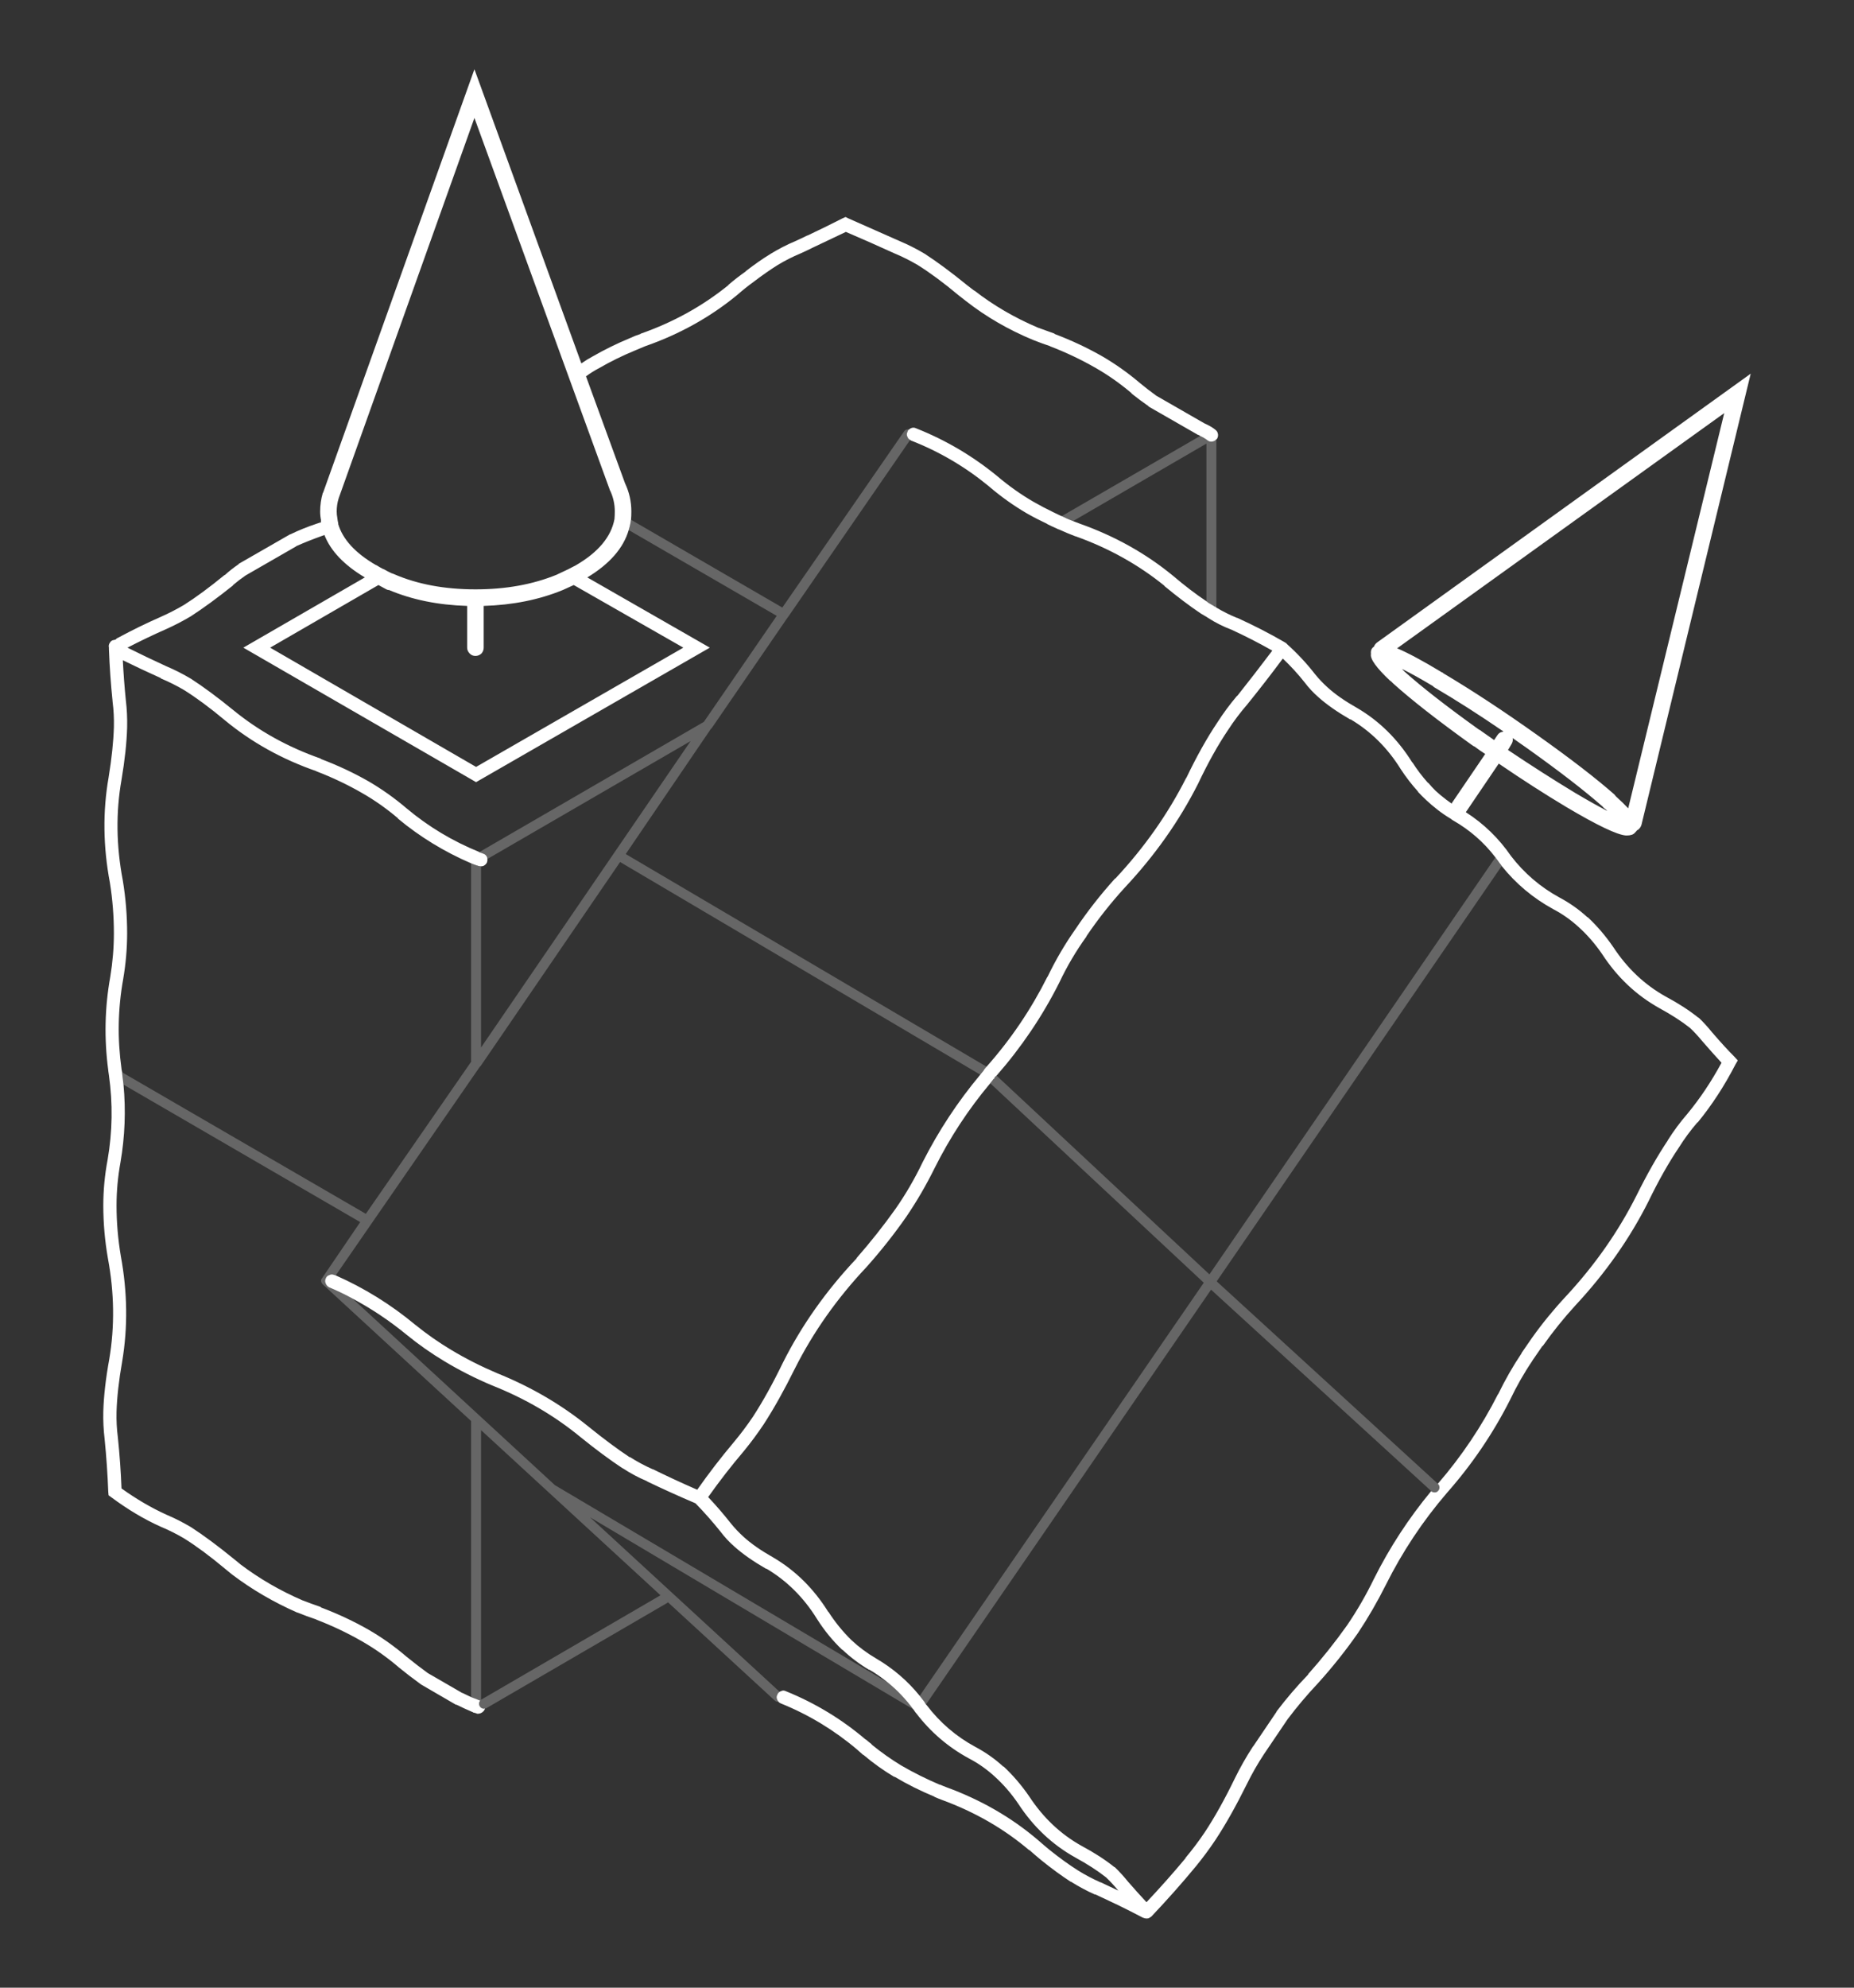 <?xml version="1.0" encoding="utf-8"?>
<!-- Generator: Adobe Illustrator 16.0.0, SVG Export Plug-In . SVG Version: 6.00 Build 0)  -->
<!DOCTYPE svg PUBLIC "-//W3C//DTD SVG 1.1//EN" "http://www.w3.org/Graphics/SVG/1.1/DTD/svg11.dtd">
<svg version="1.1" id="Layer_1" xmlns="http://www.w3.org/2000/svg" xmlns:xlink="http://www.w3.org/1999/xlink" x="0px" y="0px"
	 width="280px" height="300px" viewBox="0 0 280 300" enable-background="new 0 0 280 300" xml:space="preserve">
<rect x="0" y="0" width="280" height="300" fill="#333333" stroke="none"/>
<g>
	<path fill="#FFFFFF" d="M183.7,66.3c-0.167,0.2-0.384,0.317-0.65,0.35c-0.266,0.033-0.5-0.033-0.7-0.2
		c-0.3-0.233-0.666-0.45-1.1-0.65c-0.066-0.066-0.15-0.117-0.25-0.15h-0.05l-7.5-4.3V61.3c-0.867-0.6-1.718-1.233-2.55-1.9v-0.05
		c-1.733-1.467-3.534-2.733-5.4-3.8c-2.2-1.267-4.518-2.367-6.95-3.3h0.05c-0.897-0.3-1.767-0.617-2.6-0.95
		c-3.7-1.533-7.066-3.483-10.1-5.85c-0.4-0.3-0.784-0.6-1.15-0.9c-2.232-1.867-4.283-3.383-6.15-4.55
		c-1.133-0.667-2.3-1.25-3.5-1.75c-2.333-1.067-4.783-2.15-7.35-3.25c-1.667,0.8-3.317,1.583-4.95,2.35c-0.6,0.3-1.233,0.6-1.9,0.9
		c-1.2,0.5-2.35,1.083-3.45,1.75c-1.167,0.733-2.383,1.583-3.65,2.55c-0.833,0.6-1.667,1.267-2.5,2
		c-4.066,3.333-8.683,5.9-13.85,7.7c-0.5,0.2-1.017,0.417-1.55,0.65c-1.867,0.767-3.667,1.65-5.4,2.65
		c-0.7,0.367-1.367,0.784-2,1.25l5.9,16.15c0.633,1.333,0.95,2.75,0.95,4.25c0,0.433-0.017,0.85-0.05,1.25
		c-0.033,0.1-0.05,0.2-0.05,0.3c-0.067,0.4-0.167,0.817-0.3,1.25c-0.8,2.733-2.883,5.117-6.25,7.15l18.5,10.6l-35.3,20.3
		l-35.15-20.3l18.35-10.6c-3.133-1.867-5.167-4-6.1-6.4c-0.2,0.067-0.383,0.133-0.55,0.2c-1.3,0.466-2.55,0.966-3.75,1.5h0.05
		l-7.65,4.4c-0.633,0.433-1.267,0.917-1.9,1.45v0.05c-2.333,1.867-4.45,3.417-6.35,4.65c-1.233,0.733-2.483,1.383-3.75,1.95
		c-1.967,0.867-3.917,1.8-5.85,2.8c1.933,0.967,3.883,1.9,5.85,2.8c1.267,0.534,2.517,1.167,3.75,1.9c1.9,1.233,4.017,2.8,6.35,4.7
		c3.867,3.167,8.283,5.617,13.25,7.35v0.05c2.566,0.967,4.983,2.1,7.25,3.4c2,1.167,3.9,2.517,5.7,4.05
		c3.3,2.767,6.967,4.967,11,6.6v0.05c0.167,0.033,0.367,0.1,0.6,0.2c0.233,0.066,0.417,0.233,0.55,0.5c0.034,0.1,0.05,0.2,0.05,0.3
		c0.033,0.133,0.017,0.3-0.05,0.5c-0.1,0.233-0.283,0.417-0.55,0.55c-0.1,0.033-0.217,0.05-0.35,0.05c-0.133,0-0.267-0.017-0.4-0.05
		c-0.133-0.067-0.25-0.1-0.35-0.1l-0.05-0.05H71.8c-0.233-0.1-0.45-0.183-0.65-0.25c-4.033-1.733-7.717-3.983-11.05-6.75v-0.05
		c-1.733-1.467-3.533-2.733-5.4-3.8c-2.2-1.267-4.517-2.367-6.95-3.3h0.05c-5.2-1.8-9.816-4.367-13.85-7.7
		c-2.233-1.867-4.284-3.383-6.15-4.55c-1.133-0.667-2.3-1.25-3.5-1.75v-0.05c-1.933-0.867-3.85-1.767-5.75-2.7c0.1,2,0.25,4,0.45,6
		c0.167,1.367,0.233,2.75,0.2,4.15c-0.067,2.3-0.35,4.934-0.85,7.9c-0.867,4.9-0.8,9.966,0.2,15.2c0.434,2.633,0.65,5.283,0.65,7.95
		c0,2.3-0.2,4.617-0.6,6.95c-0.8,4.468-0.883,8.968-0.25,13.5v0.05c0.033,0.168,0.066,0.334,0.1,0.5c0,0.067,0,0.117,0,0.15v0.05
		c0.066,0.533,0.133,1.084,0.2,1.65c0.367,3.899,0.217,7.8-0.45,11.7c-0.4,2.199-0.6,4.383-0.6,6.55c0,2.532,0.217,5.083,0.65,7.649
		c1,5.434,1.067,10.731,0.2,15.898c-0.5,2.833-0.784,5.366-0.85,7.602c-0.033,1.267,0.033,2.551,0.2,3.851
		c0.267,2.565,0.45,5.133,0.55,7.7c2.233,1.6,4.483,2.916,6.75,3.949c1.267,0.532,2.517,1.166,3.75,1.898
		c1.9,1.232,4.017,2.8,6.35,4.7c0.333,0.267,0.683,0.55,1.05,0.85l0.05,0.052c2.867,2.166,6,3.981,9.4,5.448
		c0.867,0.334,1.783,0.667,2.75,1v0.052c2.566,0.967,4.983,2.101,7.25,3.398c1.966,1.134,3.867,2.482,5.7,4.05
		c1.067,0.867,2.15,1.7,3.25,2.5c0.033,0,0.067,0.019,0.1,0.052l5.1,2.948l-0.05-0.05c0.434,0.2,0.883,0.417,1.35,0.648l1.375,0.524
		c-0.071,0.076-0.121,0.168-0.15,0.274c-0.054,0.203-0.029,0.395,0.075,0.576c0.103,0.18,0.252,0.295,0.45,0.35
		c0.121,0.031,0.238,0.031,0.35,0v0.025c-0.1,0.267-0.267,0.465-0.5,0.6c-0.233,0.134-0.483,0.184-0.75,0.15l-0.05-0.052
		c-0.133-0.032-0.25-0.065-0.35-0.101h-0.075H71.5l-0.05-0.051c-0.867-0.366-1.7-0.75-2.5-1.149h-0.1l-5.25-3.05
		c-1.2-0.866-2.35-1.75-3.45-2.649l-0.05-0.051c-1.733-1.467-3.533-2.731-5.4-3.8c-2.2-1.268-4.517-2.366-6.95-3.301h0.05
		c-1-0.334-1.95-0.684-2.85-1.051H44.9c-3.566-1.565-6.85-3.481-9.85-5.75c-0.367-0.301-0.733-0.601-1.1-0.898
		c-2.233-1.866-4.284-3.385-6.15-4.551c-1.133-0.668-2.3-1.25-3.5-1.75c-2.533-1.135-5.05-2.635-7.55-4.5l-0.35-0.25l-0.05-0.5
		c-0.1-2.668-0.283-5.334-0.55-8c-0.167-1.399-0.233-2.782-0.2-4.149c0.066-2.333,0.367-4.967,0.9-7.897
		c0.833-4.936,0.767-10-0.2-15.201c-0.466-2.666-0.7-5.334-0.7-8c0-2.299,0.217-4.601,0.65-6.899c0.733-4.233,0.8-8.483,0.2-12.75
		c-0.034-0.233-0.067-0.467-0.1-0.7v-0.05c-0.633-4.767-0.533-9.467,0.3-14.1c0.367-2.233,0.55-4.434,0.55-6.6
		c0-2.533-0.2-5.067-0.6-7.6c-1.033-5.467-1.1-10.767-0.2-15.9c0.467-2.867,0.733-5.4,0.8-7.6c0.033-1.3-0.034-2.583-0.2-3.85v-0.05
		c-0.267-2.6-0.45-5.217-0.55-7.85c0-0.033,0-0.067,0-0.1c0-0.033,0-0.083,0-0.15c-0.067-0.267-0.017-0.517,0.15-0.75
		c0.133-0.233,0.333-0.367,0.6-0.4c0.1-0.033,0.183-0.05,0.25-0.05c0.1-0.133,0.233-0.233,0.4-0.3c2.1-1.133,4.25-2.183,6.45-3.15
		c1.2-0.533,2.367-1.133,3.5-1.8c1.833-1.167,3.867-2.667,6.1-4.5h0.05c0.667-0.6,1.367-1.15,2.1-1.65V85.1l7.75-4.45h0.05
		c1.233-0.6,2.55-1.133,3.95-1.6c0.2-0.066,0.4-0.133,0.6-0.2c0.033,0,0.067,0,0.1,0c-0.033-0.1-0.05-0.2-0.05-0.3l0.05,0.05
		c-0.1-0.467-0.15-0.934-0.15-1.4c0-0.967,0.133-1.9,0.4-2.8l0.05-0.05l22.85-63.9l16.15,44.4c0.567-0.4,1.133-0.75,1.7-1.05
		c1.8-1.033,3.667-1.95,5.6-2.75c0.566-0.267,1.117-0.483,1.65-0.65v-0.05h0.05c4.934-1.733,9.35-4.184,13.25-7.35H110
		c0.9-0.767,1.783-1.45,2.65-2.05h-0.05c1.333-1.034,2.6-1.917,3.8-2.65c1.2-0.733,2.434-1.367,3.7-1.9c0.6-0.267,1.2-0.55,1.8-0.85
		h0.05c1.767-0.833,3.533-1.7,5.3-2.6l0.45-0.2l0.4,0.2c2.733,1.2,5.333,2.35,7.8,3.45c1.267,0.533,2.517,1.167,3.75,1.9
		c1.9,1.233,4.017,2.8,6.35,4.7c0.333,0.267,0.7,0.55,1.1,0.85h0.051c2.867,2.233,6.066,4.1,9.602,5.6c0.801,0.3,1.635,0.6,2.5,0.9
		v0.05c2.564,0.967,4.982,2.1,7.25,3.4c2,1.167,3.898,2.517,5.7,4.05c0.767,0.633,1.565,1.25,2.397,1.85l-0.1-0.05l7.4,4.25
		c0.719,0.316,1.285,0.65,1.699,1c0.198,0.167,0.315,0.383,0.351,0.65c0.032,0.267-0.033,0.517-0.2,0.75H183.7z M182.2,90.75
		c0.1,0.067,0.184,0.133,0.25,0.2c0.267,0.167,0.55,0.333,0.85,0.5l0.2,0.15l-0.05-0.05h0.05c0.066,0.034,0.134,0.083,0.2,0.15
		c1,0.6,2.032,1.117,3.1,1.55h0.05c2.5,1.133,4.9,2.367,7.2,3.7L194.1,97c0.067,0.033,0.135,0.067,0.2,0.1v0.05
		c1.601,1.434,3.033,2.967,4.3,4.6c0.567,0.7,1.2,1.367,1.9,2c1.134,1.033,2.616,2.067,4.45,3.1c3.366,1.967,6.149,4.717,8.35,8.25
		v-0.05c0.7,1.1,1.483,2.133,2.351,3.1h0.052c0.333,0.4,0.698,0.8,1.1,1.2c0.468,0.433,0.968,0.85,1.5,1.25l0.052,0.05
		c0.267,0.2,0.565,0.417,0.898,0.65c0-0.066,0.018-0.117,0.05-0.15l5-7.35c-0.565-0.367-1.114-0.75-1.647-1.15H222.6l-0.3-0.2
		c-5.2-3.733-9.166-6.833-11.899-9.3l-0.051-0.05c-0.1-0.1-0.216-0.217-0.35-0.35v0.05c-2.134-2-3.116-3.367-2.95-4.1
		c-0.065-0.5,0.084-0.867,0.45-1.1c0.1-0.267,0.268-0.483,0.5-0.65l56.4-40.55l-16.5,68.1c-0.103,0.333-0.301,0.6-0.603,0.8h-0.05
		c-0.102,0.133-0.217,0.267-0.352,0.4c-0.231,0.267-0.633,0.4-1.199,0.4h-0.149c-1.333-0.1-4.333-1.533-9-4.3
		c-3.231-1.933-6.633-4.117-10.198-6.55l-4.949,7.3v0.05c2.699,1.733,4.966,3.933,6.8,6.6c2,2.6,4.434,4.683,7.3,6.25
		c1.566,0.833,2.982,1.833,4.25,3v-0.05c1.434,1.333,2.732,2.85,3.9,4.55c2.1,3.2,4.731,5.683,7.897,7.45
		c1.935,1.034,3.584,2.1,4.95,3.2h0.05c0.7,0.666,1.386,1.416,2.052,2.25l0.051,0.051c1.231,1.434,2.332,2.634,3.3,3.601l0.5,0.55
		l-0.351,0.602c-1.666,3.232-3.566,6.148-5.699,8.75h-0.051c-1.033,1.199-1.968,2.467-2.802,3.801
		c-1.532,2.267-3.065,4.982-4.601,8.148c-2.801,5.566-6.467,10.783-11,15.649c-1.801,1.967-3.449,4.019-4.949,6.149h-0.051
		l-1.551,2.25l0.051-0.051c-1.268,1.866-2.399,3.852-3.399,5.949c-2.565,5.066-5.75,9.75-9.55,14.051
		c-3.635,4.232-6.7,8.852-9.2,13.852c-1.269,2.531-2.666,4.949-4.198,7.25c-1.834,2.633-3.852,5.166-6.052,7.6
		c-1.666,1.768-3.198,3.584-4.601,5.45l-3.551,5.25c-0.967,1.467-1.834,2.981-2.601,4.55c-1.601,3.233-3.166,6.018-4.7,8.352
		c-0.933,1.398-1.933,2.75-3,4.051c-2.033,2.467-4.267,4.982-6.699,7.55c-0.101,0.065-0.199,0.134-0.301,0.2
		c-0.1,0.066-0.216,0.1-0.35,0.1h-0.1c-0.168,0-0.317-0.033-0.451-0.1h-0.049c-1.269-0.667-2.553-1.316-3.853-1.95
		c-1.133-0.532-2.269-1.065-3.397-1.601v0.051c-1.269-0.566-2.483-1.217-3.65-1.95h-0.051c-1.435-0.935-2.935-2.033-4.5-3.3
		c-0.602-0.5-1.185-1-1.75-1.5v0.05c-3.799-3.233-8.199-5.767-13.199-7.601c-0.366-0.133-0.732-0.283-1.1-0.449l-0.053-0.051
		c-2.1-0.866-4.1-1.866-6-3v0.051c-1.633-0.967-3.2-2.084-4.7-3.352h-0.05c-0.3-0.268-0.6-0.533-0.9-0.801
		c-3.467-2.934-7.3-5.25-11.5-6.949c-0.167-0.065-0.284-0.148-0.35-0.25c-0.1-0.101-0.167-0.199-0.2-0.301
		c-0.133-0.267-0.133-0.517,0-0.75c0.067-0.199,0.184-0.35,0.35-0.449c0.067-0.065,0.133-0.101,0.2-0.101
		c0.233-0.134,0.483-0.134,0.75,0c4.433,1.8,8.45,4.231,12.05,7.3h0.05c0.267,0.233,0.55,0.469,0.85,0.7v0.05
		c1.434,1.167,2.917,2.219,4.45,3.15c1.833,1.064,3.767,2.031,5.799,2.898h0.051c0.332,0.133,0.666,0.268,1,0.399
		c5.199,1.899,9.801,4.55,13.801,7.95c0.564,0.5,1.134,0.981,1.699,1.449c1.533,1.232,2.982,2.283,4.351,3.148
		c1.065,0.667,2.2,1.268,3.399,1.8h0.051c0.865,0.4,1.75,0.817,2.648,1.25c-0.615-0.745-1.231-1.411-1.851-2
		c-1.267-1-2.815-2-4.649-3c-3.467-1.933-6.334-4.633-8.601-8.1c-1.065-1.566-2.267-2.95-3.601-4.15
		c-1.166-1.065-2.449-1.966-3.852-2.698c-3.133-1.699-5.781-3.968-7.95-6.802l-0.05-0.05c-0.133-0.166-0.25-0.333-0.35-0.5
		l-0.05-0.05c-1.133-1.533-2.417-2.886-3.85-4.052c-0.9-0.731-1.833-1.383-2.8-1.948v0.05c-1.5-0.898-2.85-1.916-4.05-3.05h-0.05
		c-1.434-1.366-2.7-2.917-3.8-4.65c-2-3.231-4.55-5.767-7.65-7.6v0.05c-1.967-1.133-3.567-2.25-4.8-3.352
		c-0.8-0.698-1.5-1.448-2.1-2.25c-1.2-1.5-2.467-2.934-3.8-4.299c-2.5-1.066-4.933-2.168-7.3-3.302c0-0.032-0.017-0.05-0.05-0.05
		c-1.267-0.533-2.483-1.184-3.65-1.95H94c-1.967-1.3-4.1-2.883-6.4-4.75c-3.9-3.198-8.333-5.782-13.3-7.75
		c-2.533-1.065-4.933-2.282-7.2-3.649c-2-1.198-3.9-2.531-5.7-4c-2.566-2.101-5.283-3.916-8.15-5.448
		c-1.167-0.636-2.35-1.2-3.55-1.7c-0.233-0.133-0.4-0.314-0.5-0.55c-0.133-0.269-0.133-0.533,0-0.802
		c0.1-0.266,0.283-0.434,0.55-0.5c0.233-0.133,0.483-0.133,0.75,0c0.067,0,0.133,0.019,0.2,0.052c4.3,1.899,8.283,4.364,11.95,7.399
		c1.767,1.434,3.6,2.715,5.5,3.851c2.167,1.3,4.467,2.467,6.9,3.5c5.133,2.065,9.733,4.75,13.8,8.05
		c2.267,1.834,4.35,3.385,6.25,4.648v-0.049c1.1,0.698,2.25,1.315,3.45,1.851h0.05c2.167,1.065,4.4,2.101,6.7,3.101
		c1.733-2.467,3.567-4.851,5.5-7.148c1.034-1.233,2-2.518,2.9-3.852c1.5-2.301,3.017-5.033,4.55-8.199
		c2.833-5.633,6.55-10.883,11.15-15.75h-0.05c2.133-2.435,4.1-4.916,5.9-7.449c1.533-2.2,2.9-4.551,4.1-7.051
		c2.4-4.732,5.3-9.133,8.7-13.199c0.134-0.167,0.267-0.334,0.4-0.5l0.05-0.051c0.12-0.211,0.253-0.395,0.4-0.551
		c0.017-0.018,0.033-0.033,0.05-0.051s0.032-0.031,0.05-0.05c3.667-4.136,6.732-8.667,9.2-13.6v0.05
		c1.233-2.567,2.649-4.983,4.25-7.25c1.767-2.633,3.75-5.167,5.95-7.6h0.05c4.366-4.667,7.934-9.733,10.7-15.2v0.05
		c1.564-3.267,3.133-6.067,4.699-8.4c0.898-1.4,1.898-2.75,3-4.05v0.05c1.801-2.267,3.565-4.55,5.301-6.85
		c-2-1.133-4.051-2.184-6.15-3.15c-1.232-0.466-2.4-1.05-3.5-1.75c-0.1-0.066-0.2-0.133-0.3-0.2c-0.267-0.167-0.55-0.333-0.851-0.5
		c-1.733-1.167-3.566-2.55-5.5-4.15h0.051c-3.936-3.2-8.418-5.7-13.45-7.5h-0.05c-0.867-0.333-1.7-0.684-2.5-1.05h-0.051l-0.199-0.1
		c-0.534-0.233-1.034-0.466-1.5-0.7h0.05c-1.066-0.5-2.101-1.033-3.101-1.6c-2-1.167-3.899-2.517-5.699-4.05l-0.051-0.05
		c-3.566-2.933-7.483-5.233-11.75-6.9c-0.067-0.033-0.117-0.067-0.15-0.1c-0.2-0.1-0.333-0.25-0.4-0.45
		c-0.133-0.267-0.133-0.517,0-0.75c0.034-0.2,0.133-0.333,0.3-0.4c0.033-0.066,0.1-0.117,0.2-0.15c0.267-0.133,0.534-0.133,0.8,0
		c4.465,1.767,8.567,4.184,12.299,7.25c1.732,1.467,3.551,2.75,5.449,3.85c0.935,0.533,1.918,1.05,2.949,1.55
		c0.4,0.2,0.816,0.4,1.25,0.6h0.051l0.199,0.1c0.469,0.233,0.969,0.45,1.5,0.65c0.334,0.133,0.686,0.267,1.051,0.4
		c5.268,1.867,9.949,4.483,14.051,7.85C178.917,88.4,180.6,89.683,182.2,90.75z M150.5,162.35c-0.033,0-0.066,0.034-0.1,0.103
		h-0.051c-0.066,0.065-0.135,0.166-0.199,0.3v0.05l-0.103,0.052c-0.166,0.198-0.333,0.416-0.5,0.648
		c-3.3,3.936-6.101,8.2-8.397,12.8c-1.269,2.566-2.686,5-4.25,7.302c-1.833,2.633-3.85,5.184-6.05,7.648
		c-4.434,4.7-8.033,9.8-10.8,15.3c-1.6,3.233-3.167,6.033-4.7,8.4c-0.934,1.397-1.934,2.75-3,4.05c-1.9,2.232-3.7,4.55-5.4,6.95
		c1.2,1.267,2.35,2.6,3.45,4c0.567,0.698,1.2,1.364,1.9,2c1.133,1.032,2.617,2.065,4.45,3.1c3.367,1.968,6.15,4.718,8.35,8.25v-0.05
		c1.033,1.602,2.2,3.033,3.5,4.3c1.1,1.033,2.333,1.95,3.7,2.75c2.567,1.5,4.767,3.386,6.6,5.65c0.233,0.3,0.467,0.6,0.7,0.897
		l0.05,0.051v0.052c0.067,0.1,0.133,0.198,0.2,0.3c0.033,0.033,0.066,0.064,0.1,0.102c2,2.633,4.45,4.731,7.35,6.301
		c1.566,0.832,2.983,1.832,4.25,3V266.6c1.435,1.334,2.733,2.853,3.9,4.551c2.1,3.199,4.733,5.685,7.899,7.449
		c1.934,1.034,3.584,2.103,4.948,3.2h0.052c0.698,0.667,1.383,1.417,2.051,2.25l0.05,0.05c0.866,1,1.767,2,2.7,3
		c2.133-2.267,4.1-4.481,5.897-6.647V280.4c1.033-1.232,2-2.518,2.899-3.852c1.5-2.267,3.018-4.982,4.551-8.148
		c0.8-1.633,1.699-3.217,2.699-4.75V263.6h0.051l3.55-5.25v-0.05c1.468-1.934,3.065-3.8,4.802-5.6h-0.052
		c2.136-2.4,4.103-4.867,5.899-7.4c1.5-2.2,2.851-4.532,4.051-7c2.365-4.733,5.25-9.149,8.648-13.25
		c0.133,0.134,0.316,0.2,0.551,0.2c0.199,0,0.365-0.083,0.5-0.25c0.134-0.134,0.199-0.3,0.199-0.5c0-0.232-0.084-0.417-0.25-0.55
		c3.602-4.167,6.633-8.685,9.102-13.55v0.05c1.064-2.2,2.25-4.267,3.55-6.2v-0.05l1.552-2.25c1.565-2.2,3.282-4.3,5.148-6.3
		c4.365-4.7,7.917-9.769,10.648-15.2c1.602-3.233,3.185-6.017,4.75-8.351l-0.051,0.051c0.9-1.436,1.9-2.784,3-4.051
		c1.9-2.302,3.617-4.867,5.15-7.699c-0.866-0.936-1.833-2.019-2.9-3.25c-0.615-0.746-1.23-1.414-1.85-2c-1.268-1-2.816-2-4.65-3
		c-3.466-1.936-6.332-4.634-8.6-8.103c-1.066-1.566-2.268-2.95-3.6-4.15c-1.168-1.066-2.451-1.967-3.853-2.7
		c-3.033-1.667-5.615-3.833-7.75-6.5c-0.065-0.133-0.147-0.25-0.25-0.35c-0.231-0.333-0.467-0.65-0.699-0.95
		c-1.733-2.267-3.851-4.117-6.351-5.55c-0.135-0.067-0.25-0.15-0.352-0.25c-0.731-0.434-1.416-0.9-2.051-1.4
		c-0.6-0.467-1.148-0.934-1.648-1.4c-0.467-0.433-0.899-0.867-1.301-1.3v-0.05c-0.934-1.034-1.783-2.133-2.551-3.3
		c-2-3.233-4.55-5.767-7.648-7.6v0.05c-1.967-1.133-3.565-2.25-4.801-3.35c-0.801-0.7-1.5-1.45-2.101-2.25
		c-1-1.267-2.101-2.467-3.3-3.6c-1.732,2.333-3.518,4.633-5.35,6.9c-1.067,1.233-2.035,2.517-2.9,3.85
		c-1.533,2.267-3.051,4.983-4.551,8.15c-2.834,5.6-6.517,10.817-11.049,15.65c-2.136,2.333-4.067,4.783-5.803,7.35v0.05
		c-1.564,2.167-2.933,4.483-4.1,6.95C157.434,153.366,154.268,158.05,150.5,162.35z M217.8,101.5l0.15,0.05v0.05
		c4.434,2.633,9.2,5.767,14.3,9.4c4.934,3.5,8.783,6.467,11.55,8.9l0.25,0.3c0.733,0.667,1.351,1.267,1.851,1.8l14.5-59.65
		L211,97.85C212.6,98.517,214.866,99.733,217.8,101.5z M230.8,113.05c-0.8-0.566-1.583-1.117-2.35-1.65c0.065,0.333,0,0.65-0.2,0.95
		l-0.5,0.85c3.533,2.367,6.9,4.517,10.1,6.45c1.967,1.167,3.603,2.083,4.9,2.75c-0.1-0.1-0.184-0.183-0.25-0.25
		c-0.033,0-0.05-0.017-0.05-0.05h-0.05l-0.051-0.05c-0.135-0.1-0.25-0.216-0.352-0.35C239.3,119.333,235.566,116.45,230.8,113.05z
		 M223.4,110.15h0.05l0.35,0.25c0.601,0.434,1.218,0.867,1.851,1.3l0.5-0.75c0.199-0.3,0.468-0.467,0.802-0.5
		c0.032-0.034,0.065-0.05,0.1-0.05c-3.698-2.533-7.198-4.767-10.5-6.7l-0.147-0.15c-1.875-1.118-3.426-1.976-4.65-2.575V101
		c0.111,0.112,0.212,0.212,0.301,0.3c0.019,0.016,0.033,0.033,0.049,0.05C214.732,103.707,218.499,106.64,223.4,110.15z M86.65,88.3
		c-0.566,0.267-1.117,0.517-1.65,0.75c-3.567,1.467-7.55,2.267-11.95,2.4v6.3c0,0.333-0.117,0.633-0.35,0.9
		C72.433,98.883,72.133,99,71.8,99s-0.617-0.117-0.85-0.35c-0.267-0.267-0.4-0.566-0.4-0.9v-6.3c-4.4-0.133-8.333-0.934-11.8-2.4
		H58.6l-0.25-0.1c-0.434-0.233-0.833-0.45-1.2-0.65L40.8,97.75l31.1,18l31.3-18L86.65,88.3z M92.15,74.05L92.1,74v-0.05L71.65,17.8
		l-20.5,57.4c-0.2,0.633-0.3,1.3-0.3,2c0,0.333,0.033,0.667,0.1,1v0.05c0.033,0.267,0.083,0.533,0.15,0.8L51.05,79
		c0.667,2.367,2.583,4.467,5.75,6.3h0.05c0.3,0.2,0.65,0.4,1.05,0.6h0.05c0.4,0.233,0.816,0.45,1.25,0.65h0.05l0.25,0.1
		c3.533,1.533,7.633,2.3,12.3,2.3h0.05c4.533,0,8.6-0.733,12.2-2.2c0.567-0.267,1.167-0.55,1.8-0.85c0.367-0.2,0.75-0.4,1.15-0.6
		c3.367-1.966,5.3-4.283,5.8-6.95c0.034-0.367,0.05-0.75,0.05-1.15C92.85,76.1,92.617,75.05,92.15,74.05z"/>
	<path fill="#FFFFFF" fill-opacity="0.25" d="M71.525,258.5H71.6c0.1,0.033,0.217,0.066,0.35,0.1c-0.067,0-0.117,0-0.15,0
		C71.703,258.575,71.611,258.542,71.525,258.5z M73.25,257.875c-0.112,0.032-0.229,0.032-0.35,0c-0.197-0.054-0.347-0.17-0.45-0.35
		c-0.104-0.184-0.129-0.373-0.075-0.575c0.029-0.107,0.079-0.199,0.15-0.275l-1.375-0.524v-41.676l-22.4-20.625
		c-0.133-0.133-0.217-0.283-0.25-0.449c-0.033-0.198,0.017-0.365,0.15-0.5l5.75-8.448L18.65,163.7
		c-0.066-0.566-0.133-1.117-0.2-1.65V162c0-0.033,0-0.083,0-0.15l36.8,21.353l15.9-22.95V130.3c0.2,0.067,0.417,0.15,0.65,0.25h0.05
		l0.05,0.05c0.1,0,0.217,0.033,0.35,0.1c0.133,0.033,0.267,0.05,0.4,0.05v27.35l31.65-46.25l-30.7,17.8c0-0.1-0.017-0.2-0.05-0.3
		c-0.133-0.267-0.316-0.434-0.55-0.5c-0.233-0.1-0.433-0.167-0.6-0.2v-0.05l33.9-19.65l11-16L94.95,80
		c0.133-0.433,0.233-0.85,0.3-1.25c0-0.1,0.017-0.2,0.05-0.3l22.85,13.25l18.4-26.6c0.1-0.167,0.267-0.267,0.5-0.3
		c0.1-0.033,0.2-0.033,0.3,0c-0.167,0.067-0.267,0.2-0.3,0.4c-0.133,0.233-0.133,0.483,0,0.75c0.067,0.2,0.2,0.35,0.4,0.45
		L119,93.15c-0.033,0-0.05,0.017-0.05,0.05l-11.5,16.75h-0.05L94.5,128.9L149,161c-0.018,0.018-0.033,0.033-0.05,0.05
		s-0.033,0.033-0.05,0.05c-0.147,0.157-0.28,0.34-0.4,0.551l-0.05,0.052c-0.134,0.166-0.267,0.333-0.4,0.5l-54.4-32.1l-21.1,30.85
		H72.5L50.7,192.5c-0.067-0.033-0.133-0.05-0.2-0.05c-0.267-0.134-0.517-0.134-0.75,0c-0.267,0.065-0.45,0.233-0.55,0.5
		c-0.133,0.267-0.133,0.532,0,0.8c0.1,0.232,0.267,0.417,0.5,0.55c1.2,0.5,2.383,1.066,3.55,1.7l30.55,28.15l50.3,29.8
		c1.433,1.166,2.717,2.517,3.85,4.05L89.1,229l28.65,26.35c-0.167,0.103-0.283,0.25-0.35,0.45c-0.133,0.233-0.133,0.483,0,0.75
		c0.033,0.101,0.1,0.2,0.2,0.3h-0.05c-0.233,0-0.417-0.064-0.55-0.199l-16.125-14.823c-0.039,0.048-0.088,0.09-0.15,0.125
		l-27.25,15.85C73.402,257.842,73.327,257.866,73.25,257.875z M181.25,65.8c0.434,0.2,0.8,0.417,1.1,0.65
		c0.2,0.167,0.436,0.233,0.7,0.2c0.267-0.033,0.483-0.15,0.65-0.35v25.4c-0.066-0.067-0.134-0.117-0.2-0.15h-0.05l0.05,0.05
		l-0.2-0.15c-0.3-0.167-0.583-0.333-0.85-0.5c-0.066-0.067-0.15-0.133-0.25-0.2v-23.8l-20.15,11.7c-0.532-0.2-1.032-0.417-1.5-0.65
		l-0.2-0.1L181.25,65.8z M138.9,255.95l42.9-62.351l-32.25-30.102c0.167-0.232,0.334-0.45,0.5-0.648l0.101-0.052v-0.05
		c0.066-0.134,0.135-0.232,0.199-0.3h0.051c0.033-0.066,0.066-0.103,0.102-0.103l32.148,30l43.199-62.95
		c0.233,0.3,0.467,0.617,0.7,0.95c0.101,0.1,0.185,0.217,0.25,0.35l-43.05,62.701l33.4,30.549c0.166,0.134,0.25,0.315,0.25,0.551
		c0,0.199-0.067,0.365-0.2,0.5c-0.134,0.167-0.3,0.25-0.5,0.25c-0.233,0-0.417-0.066-0.55-0.2L182.9,194.65l-43.05,62.6
		c-0.067-0.1-0.133-0.2-0.2-0.3v-0.05l-0.05-0.051C139.367,256.55,139.133,256.25,138.9,255.95z M72.65,256.45
		c0,0.036,0,0.069,0,0.1c0.021-0.017,0.046-0.032,0.075-0.05l27.025-15.725l-27.1-24.926V256.45z"/>
</g>
</svg>
